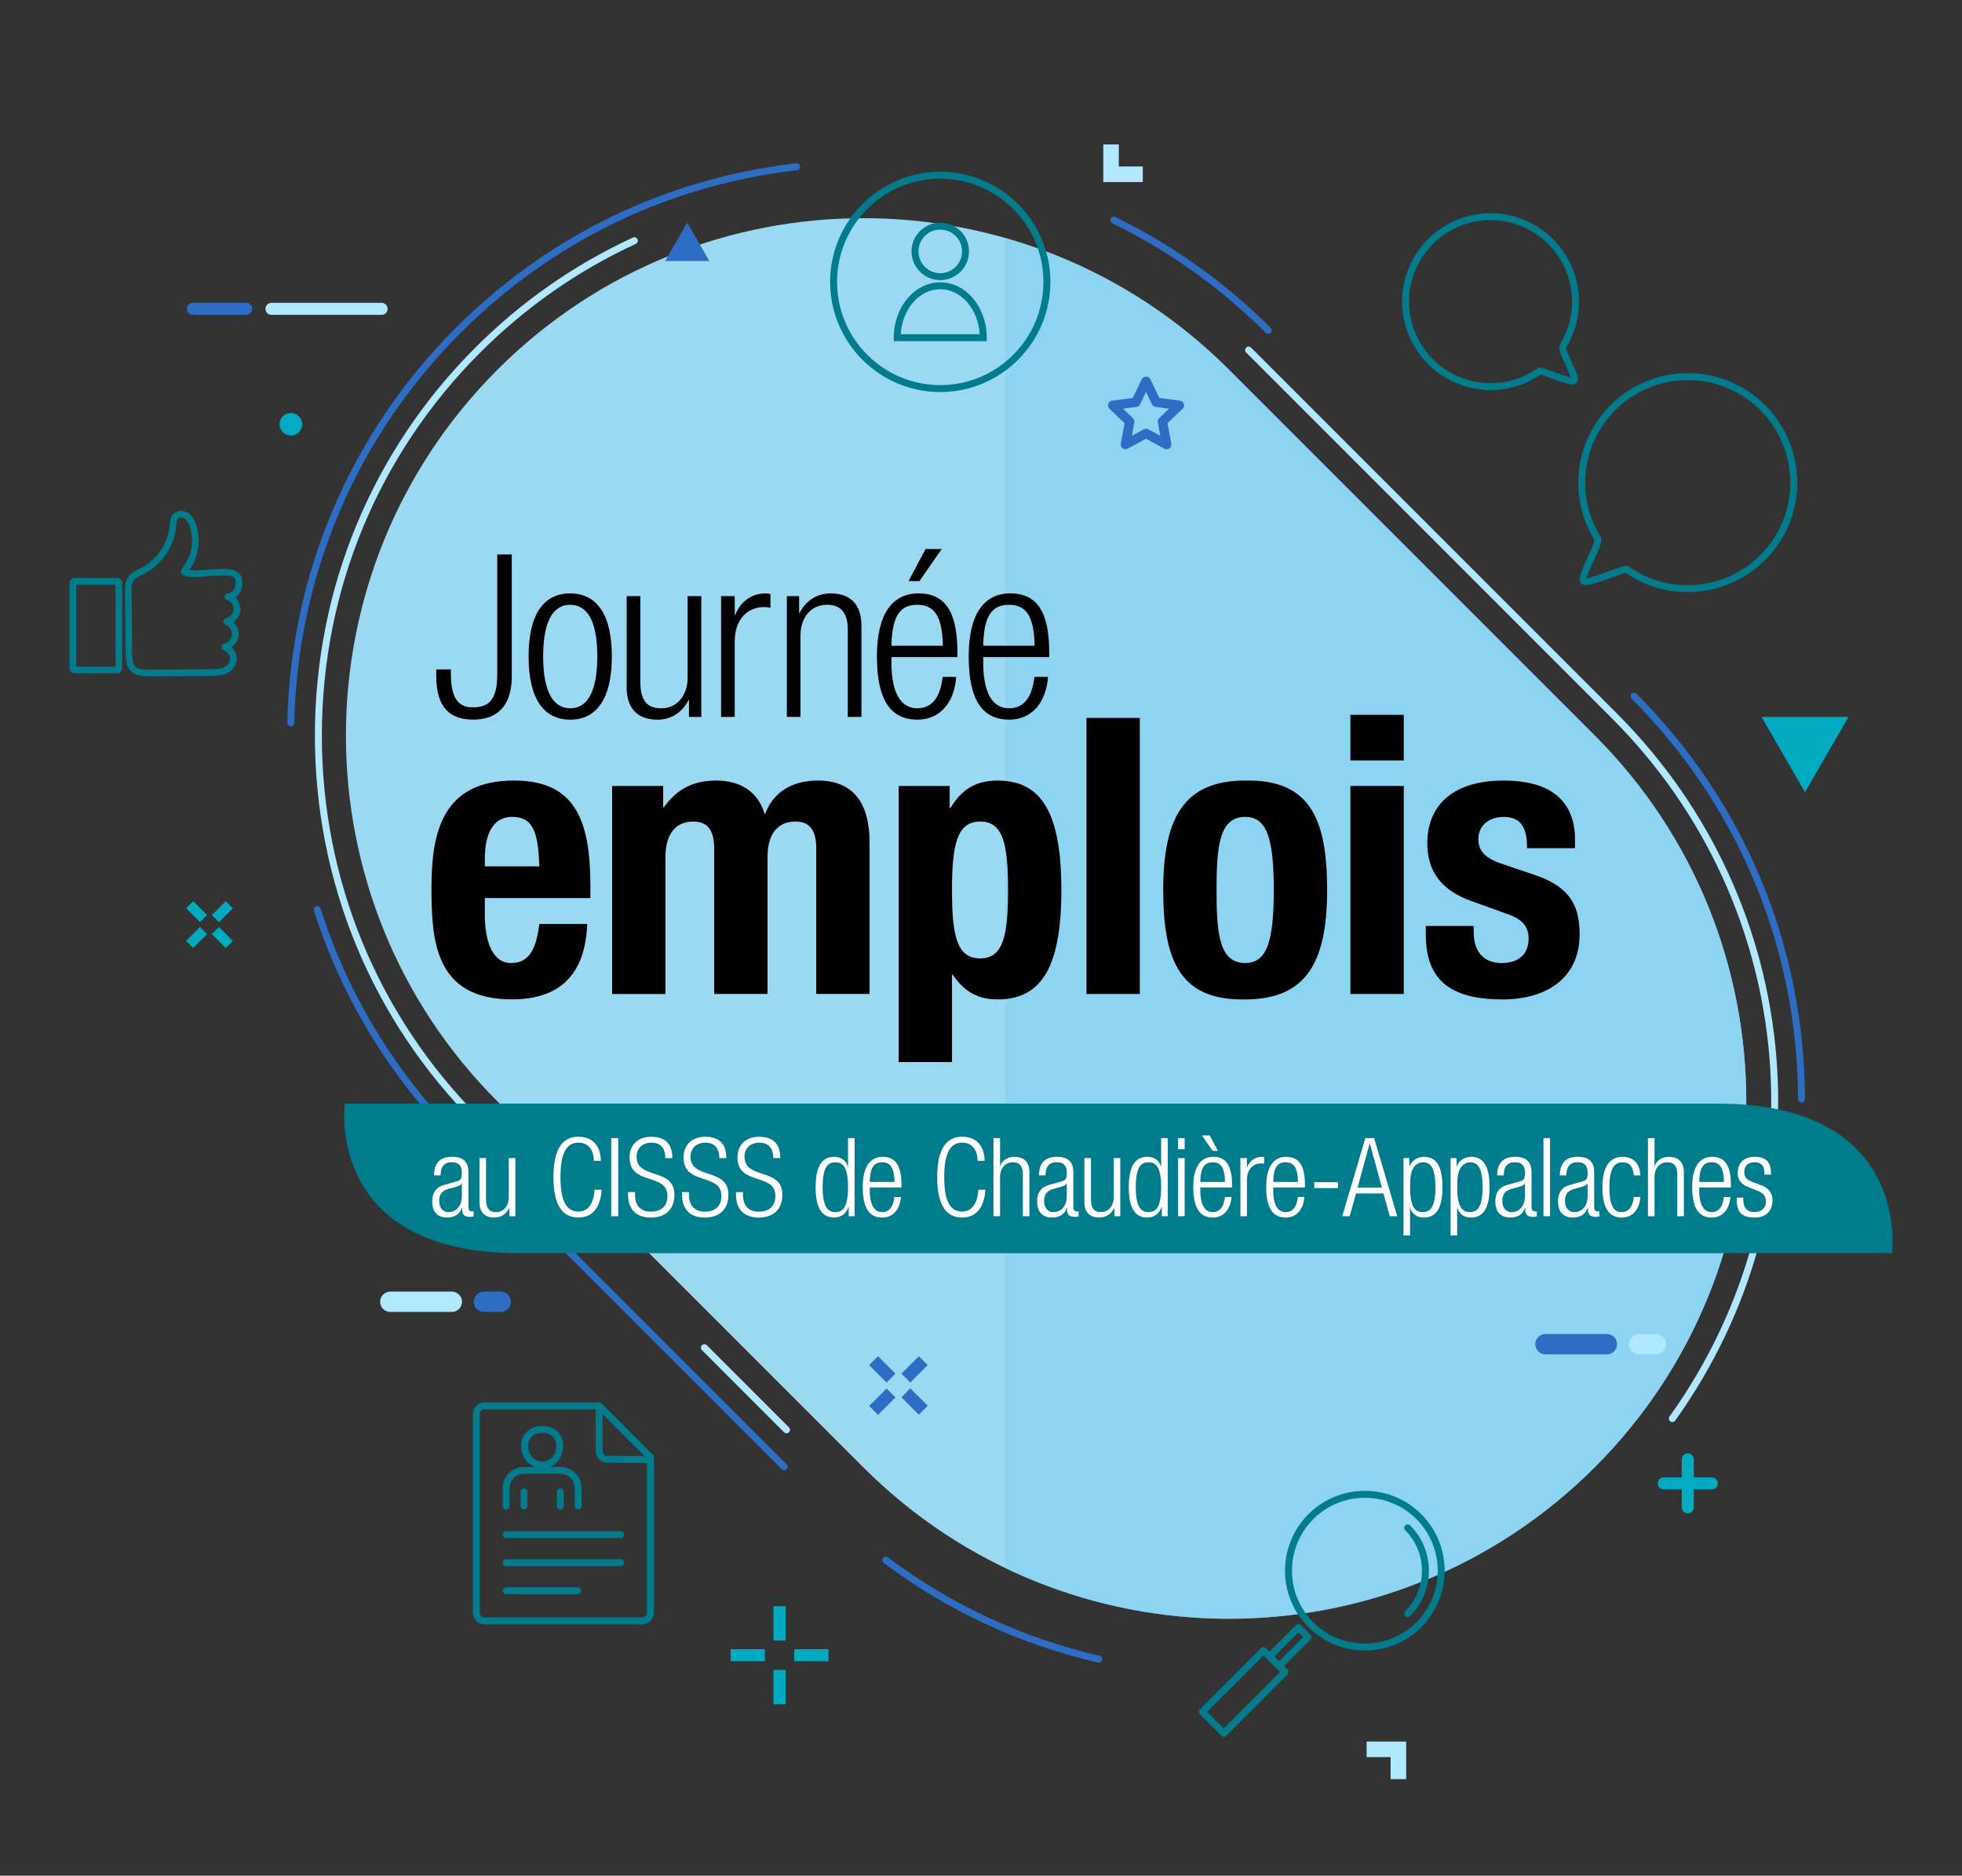 <?xml version="1.0" encoding="UTF-8"?>
<svg xmlns="http://www.w3.org/2000/svg" viewBox="0 0 737.74 705.17">
  <rect x="0" y="0" width="737.74" height="705.17" fill="#333333" stroke="none"/>
  <defs>
    <style>
      .cls-1 {
        fill: #fff;
      }

      .cls-2 {
        fill: none;
      }

      .cls-3 {
        fill: #007c8c;
      }

      .cls-4 {
        isolation: isolate;
      }

      .cls-5 {
        fill: #00abc2;
      }

      .cls-6 {
        fill: #9bd9f2;
      }

      .cls-7, .cls-8 {
        mix-blend-mode: multiply;
      }

      .cls-9 {
        fill: #b0e8ff;
      }

      .cls-8 {
        fill: #85d3f2;
        opacity: .67;
      }

      .cls-10 {
        fill: #2d6ec4;
      }

      .cls-11 {
        fill: #2d6ec4;
      }
    </style>
  </defs>
  <g class="cls-4">
    <g id="Layer_1">
      <g>
        <path class="cls-9" d="M239.72,89.95c.3.65.01,1.43-.64,1.73-21.76,10.04-41.44,23.78-58.51,40.85-38.4,38.4-59.55,89.54-59.55,144,0,54.46,21.15,105.6,59.55,144,.51.51.51,1.34,0,1.85s-1.34.51-1.85,0c-38.89-38.89-60.31-90.69-60.31-145.84s21.42-106.96,60.31-145.85c17.28-17.29,37.22-31.21,59.26-41.38.65-.3,1.43-.01,1.73.64Z"></path>
        <path class="cls-9" d="M265.78,505.73l30.89,30.88c.51.51.51,1.34,0,1.85-.51.51-1.34.51-1.85,0l-30.89-30.88c-.51-.51-.51-1.34,0-1.85.51-.51,1.34-.51,1.85,0Z"></path>
        <path class="cls-9" d="M470.42,130.68l137.54,137.54c71.68,71.68,80.91,183.49,21.93,265.85-.42.58-1.24.72-1.82.3-.58-.42-.72-1.24-.3-1.82,58.23-81.32,49.12-191.7-21.66-262.48l-137.54-137.54c-.51-.51-.51-1.34,0-1.85.51-.51,1.33-.51,1.84,0Z"></path>
      </g>
      <path class="cls-6" d="M187.04,138.99c-75.96,75.95-75.96,199.12,0,275.08l137.54,137.54c75.96,75.96,199.12,75.95,275.08,0h0c75.96-75.96,75.96-199.12,0-275.08l-137.54-137.54c-75.96-75.96-199.12-75.95-275.08,0h0Z"></path>
      <g>
        <g class="cls-7">
          <g>
            <path class="cls-11" d="M293.91,552.32l-122.56-122.56c-24.51-24.5-42.93-54.72-53.27-87.38h0c-.22-.69.16-1.42.85-1.63.69-.22,1.42.16,1.64.85h0c10.21,32.27,28.41,62.11,52.63,86.32l122.56,122.56h0c.51.51.51,1.34,0,1.85-.51.51-1.34.51-1.85,0h0Z"></path>
            <path class="cls-11" d="M412.89,625.04c-29.41-6.81-56.52-19.41-80.6-37.45h0c-.58-.44-.69-1.25-.26-1.83.44-.58,1.25-.69,1.83-.26h0c23.78,17.82,50.56,30.26,79.62,37h0c.7.16,1.14.86.98,1.56-.16.7-.86,1.14-1.57.97h0Z"></path>
            <path class="cls-11" d="M615.34,260.84c40.64,40.63,63.14,94.75,63.37,152.37h0c0,.72-.58,1.31-1.3,1.31-.72,0-1.31-.58-1.31-1.3h0c-.22-56.93-22.46-110.39-62.6-150.54h0c-.51-.51-.51-1.33,0-1.84.51-.51,1.34-.51,1.85,0h0Z"></path>
            <path class="cls-11" d="M419.39,81.59c12.81,6.23,25.07,13.79,36.45,22.48,7.69,5.87,15.08,12.34,21.96,19.23h0c.51.51.51,1.33,0,1.84-.51.51-1.34.51-1.85,0h0c-6.81-6.81-14.11-13.2-21.7-18.99-11.24-8.58-23.35-16.06-36-22.21h0c-.65-.31-.92-1.1-.6-1.74.31-.65,1.09-.92,1.74-.6h0Z"></path>
          </g>
        </g>
        <g class="cls-7">
          <path class="cls-11" d="M300.84,62.53c.09.71-.43,1.36-1.14,1.45-48.36,5.61-92.1,26.76-126.5,61.16-39.13,39.12-61.34,91.2-62.56,146.65-.01.72-.61,1.29-1.34,1.27-.72-.02-1.29-.61-1.27-1.33,1.23-56.12,23.72-108.84,63.32-148.43,34.83-34.83,79.1-56.24,128.05-61.92.71-.08,1.36.43,1.44,1.15Z"></path>
        </g>
      </g>
      <g>
        <path class="cls-9" d="M169.91,493.22h-23.15c-2.11,0-3.81-1.71-3.81-3.82,0-2.1,1.7-3.82,3.81-3.82h23.15c2.1,0,3.81,1.71,3.81,3.82,0,2.11-1.71,3.82-3.81,3.82Z"></path>
        <path class="cls-11" d="M188.29,493.22h-6.3c-2.11,0-3.82-1.71-3.82-3.82s1.7-3.82,3.82-3.82h6.3c2.11,0,3.82,1.71,3.82,3.82s-1.7,3.82-3.82,3.82Z"></path>
      </g>
      <g>
        <path class="cls-9" d="M102.08,118.37h41.42c1.25,0,2.26-1.01,2.26-2.26,0-1.25-1.01-2.27-2.26-2.27h-41.42c-1.25,0-2.27,1.02-2.27,2.27,0,1.26,1.02,2.26,2.27,2.26Z"></path>
        <path class="cls-11" d="M72.54,118.37h20.03c1.25,0,2.27-1.01,2.27-2.26,0-1.25-1.02-2.27-2.27-2.27h-20.03c-1.26,0-2.26,1.02-2.26,2.27,0,1.26,1.01,2.26,2.26,2.26Z"></path>
      </g>
      <path class="cls-5" d="M625.6,555.42h6.77s0-6.77,0-6.77c0-1.24,1.01-2.26,2.26-2.26s2.26,1.02,2.26,2.26v6.77s6.77,0,6.77,0c1.24,0,2.25,1.02,2.25,2.26,0,1.24-1.01,2.26-2.25,2.26h-6.77s0,6.77,0,6.77c0,1.24-1.01,2.25-2.26,2.25s-2.26-1.01-2.26-2.25v-6.77s-6.77,0-6.77,0c-1.24,0-2.25-1.02-2.25-2.26,0-1.24,1.01-2.26,2.25-2.26Z"></path>
      <path class="cls-5" d="M105.11,159.5c0,2.34,1.91,4.24,4.27,4.24s4.24-1.91,4.24-4.24-1.92-4.26-4.24-4.26-4.27,1.91-4.27,4.26Z"></path>
      <g>
        <g>
          <rect class="cls-11" x="329.39" y="510.18" width="4.74" height="9.26" transform="translate(-266.85 385.38) rotate(-45)"></rect>
          <rect class="cls-11" x="341.52" y="522.31" width="4.74" height="9.25" transform="translate(-271.96 397.9) rotate(-45.04)"></rect>
        </g>
        <g>
          <rect class="cls-11" x="327.13" y="524.57" width="9.26" height="4.74" transform="translate(-275.34 388.53) rotate(-44.96)"></rect>
          <rect class="cls-11" x="339.26" y="512.44" width="9.26" height="4.74" transform="translate(-263.3 393.95) rotate(-45)"></rect>
        </g>
      </g>
      <g>
        <g>
          <rect class="cls-5" x="72.03" y="339.05" width="3.79" height="7.4" transform="translate(-220.7 152.65) rotate(-45)"></rect>
          <rect class="cls-5" x="81.72" y="348.74" width="3.8" height="7.4" transform="translate(-224.97 162.75) rotate(-45.07)"></rect>
        </g>
        <g>
          <polygon class="cls-5" points="77.88 351.17 72.65 356.39 69.97 353.72 75.2 348.48 77.88 351.17"></polygon>
          <polygon class="cls-5" points="87.57 341.47 82.34 346.71 79.66 344.02 84.9 338.8 87.57 341.47"></polygon>
        </g>
      </g>
      <g>
        <g>
          <rect class="cls-5" x="290.84" y="603.86" width="4.55" height="12.92"></rect>
          <rect class="cls-5" x="290.84" y="627.79" width="4.55" height="12.91"></rect>
        </g>
        <g>
          <rect class="cls-5" x="274.7" y="620" width="12.9" height="4.55"></rect>
          <rect class="cls-5" x="298.62" y="620" width="12.9" height="4.55"></rect>
        </g>
      </g>
      <polygon class="cls-9" points="525.81 654.73 513.87 654.73 513.87 660.58 522.89 660.58 522.89 668.87 528.74 668.87 528.74 657.66 528.74 654.73 525.81 654.73"></polygon>
      <polygon class="cls-9" points="420.69 62.59 420.69 54.31 414.85 54.31 414.85 65.52 414.85 68.44 417.77 68.44 429.71 68.44 429.71 62.59 420.69 62.59"></polygon>
      <polygon class="cls-5" points="693.66 271.95 680.12 295.41 678.72 297.84 677.31 295.41 663.77 271.95 662.37 269.53 695.06 269.53 693.66 271.95"></polygon>
      <polygon class="cls-11" points="250.81 96.89 257.7 84.96 258.41 83.73 259.12 84.96 266.02 96.89 266.73 98.13 250.1 98.13 250.81 96.89"></polygon>
      <g>
        <path class="cls-3" d="M226.52,527.93c-.06-.06-.13-.09-.19-.12-.01,0-.03-.01-.04-.02-.27-.36-.61-.55-.99-.55h-43.22c-2.35,0-4.26,1.91-4.26,4.26v74.9c0,2.31,1.95,4.26,4.26,4.26h59.52c2.31,0,4.26-1.95,4.26-4.26v-59.15l-19.34-19.34ZM180.43,531.51c0-.91.74-1.65,1.65-1.65h41.91v15.75c0,2.35,1.91,4.26,4.25,4.26l15.01.13v56.41c0,.88-.77,1.65-1.65,1.65h-59.52c-.89,0-1.65-.76-1.65-1.65v-74.9ZM226.6,545.62v-13.91l15.69,15.68-14.04-.12c-.91,0-1.65-.74-1.65-1.65Z"></path>
        <path class="cls-3" d="M190.31,578.26h43.06c.72,0,1.3-.58,1.3-1.3s-.58-1.3-1.3-1.3h-43.06c-.72,0-1.3.58-1.3,1.3s.58,1.3,1.3,1.3Z"></path>
        <path class="cls-3" d="M190.31,588.79h43.06c.72,0,1.3-.58,1.3-1.3s-.58-1.3-1.3-1.3h-43.06c-.72,0-1.3.58-1.3,1.3s.58,1.3,1.3,1.3Z"></path>
        <path class="cls-3" d="M190.31,599.32h26.92c.72,0,1.3-.58,1.3-1.3s-.58-1.3-1.3-1.3h-26.92c-.72,0-1.3.58-1.3,1.3s.58,1.3,1.3,1.3Z"></path>
        <path class="cls-3" d="M190.31,567.5c.72,0,1.3-.58,1.3-1.3v-6.73c0-2.96,2.41-5.37,5.36-5.37h13.78c2.96,0,5.36,2.41,5.36,5.37v6.73c0,.72.58,1.3,1.3,1.3s1.3-.58,1.3-1.3v-6.73c0-4.4-3.57-7.97-7.97-7.97h-3.99c3.03-1.21,5-4.28,5-7.98,0-5.12-4.05-7.46-7.82-7.46-3.96,0-7.97,2.56-7.97,7.46,0,3.7,1.97,6.77,5,7.98h-3.99c-4.4,0-7.97,3.58-7.97,7.97v6.73c0,.72.58,1.3,1.3,1.3ZM203.87,549.44c-3.02,0-5.29-2.55-5.29-5.94s2.78-4.85,5.37-4.85c1.41,0,2.71.44,3.65,1.23,1.04.87,1.57,2.09,1.57,3.63,0,3.39-2.27,5.94-5.29,5.94Z"></path>
        <path class="cls-3" d="M195.73,560.85v5.34c0,.72.58,1.3,1.3,1.3s1.3-.58,1.3-1.3v-5.34c0-.72-.58-1.3-1.3-1.3s-1.3.58-1.3,1.3Z"></path>
        <path class="cls-3" d="M209.39,560.85v5.34c0,.72.58,1.3,1.3,1.3s1.3-.58,1.3-1.3v-5.34c0-.72-.58-1.3-1.3-1.3s-1.3.58-1.3,1.3Z"></path>
      </g>
      <polyline class="cls-2" points="501.5 291.96 501.5 306.5 501.5 311.36 501.5 322.03 501.5 326.35 501.5 335.85 501.5 339.72 501.5 370.33"></polyline>
      <polyline class="cls-2" points="417.5 373.71 397.69 373.71 392.65 373.71 380.9 373.71 375.73 373.71 363.17 373.71 357.58 373.71 338.41 373.71"></polyline>
      <g>
        <path class="cls-3" d="M634.63,140.28c-22.7,0-41.17,18.47-41.17,41.17,0,7.67,2.1,15.1,6.06,21.47.08.86-1.6,4.55-2.63,6.8-2.68,5.87-3.58,8.21-2.44,9.54,1.29,1.48,4.42.52,11.81-2.21,1.75-.65,4.13-1.53,5.01-1.7,6.88,4.75,14.96,7.26,23.36,7.26,22.7,0,41.17-18.47,41.17-41.17s-18.47-41.17-41.17-41.17ZM634.63,220.01c-8,0-15.66-2.42-22.17-7.01-.28-.2-.57-.29-.95-.29-.92,0-2.5.55-6.14,1.9l-.13.05c-2.45.9-6.91,2.54-8.62,2.7.28-1.37,1.69-4.47,2.64-6.55,2.52-5.52,3.39-7.73,2.56-9.08-3.76-6.08-5.75-13.09-5.75-20.27,0-21.26,17.3-38.56,38.56-38.56s38.56,17.3,38.56,38.56-17.3,38.56-38.56,38.56Z"></path>
        <path class="cls-3" d="M588.8,130.83c3.22-5.23,4.93-11.26,4.93-17.43,0-18.33-14.92-33.25-33.25-33.25s-33.25,14.91-33.25,33.25,14.91,33.25,33.25,33.25c6.74,0,13.23-2.01,18.77-5.8.71.17,2.38.78,3.73,1.28l.14.05c6.03,2.22,8.6,3,9.74,1.69,1.07-1.23.13-3.44-1.91-7.93-.73-1.59-2.06-4.51-2.15-5.11ZM586.55,129.51c-.74,1.19-.03,3.01,2.03,7.52l.02.05c.7,1.54,1.65,3.62,1.99,4.79-1.53-.28-4.62-1.42-6.52-2.11l-.05-.02c-4.1-1.51-5.08-1.87-5.93-1.26-5.17,3.64-11.26,5.56-17.62,5.56-16.89,0-30.64-13.74-30.64-30.64s13.74-30.64,30.64-30.64,30.64,13.74,30.64,30.64c0,5.71-1.58,11.28-4.57,16.11Z"></path>
      </g>
      <path class="cls-8" d="M656.62,414.06c0,49.79-19,99.58-56.95,137.52-59.96,59.96-149.36,72.61-221.7,37.9V89.5c30.84,8.73,59.92,25.25,84.13,49.47l137.57,137.57c37.95,37.95,56.95,87.74,56.95,137.52Z"></path>
      <path class="cls-3" d="M711.38,471.13H195.14c-73.25,0-65.48-56.22-65.48-56.22h516.24c73.25,0,65.48,56.22,65.48,56.22Z"></path>
      <g>
        <g>
          <path d="M164.06,251.65h5.47v1.45c0,8.3,2.14,12.83,8.12,12.83s9.32-2.57,9.32-12.32v-45.16h5.47v45.76c0,10.52-4.88,16.33-14.54,16.33-8.72,0-13.86-4.53-13.86-16.42v-2.48Z"></path>
          <path d="M214.41,223.09c10.01,0,15.65,7.95,15.65,23.69s-5.64,23.78-15.65,23.78-15.65-7.95-15.65-23.78,5.65-23.69,15.65-23.69ZM214.41,266.28c5.73,0,10.18-4.96,10.18-19.5s-4.45-19.41-10.18-19.41-10.18,4.96-10.18,19.41,4.45,19.5,10.18,19.5Z"></path>
          <path d="M235.64,224.11h5.13v31.99c0,7.36,2.48,10.18,7.87,10.18,5.82,0,9.92-4.62,9.92-11.63v-30.53h5.13v45.41h-4.62v-6.33h-.17c-2.57,5.05-7.01,7.36-11.63,7.36-6.93,0-11.63-3.59-11.63-12.14v-34.3Z"></path>
          <path d="M271.14,224.11h5.13v7.1h.17c1.97-5.05,6.16-8.12,11.46-8.12.6,0,1.2.09,1.8.26v5.13c-.86-.17-1.71-.26-2.48-.26-5.64,0-10.95,4.11-10.95,12.91v28.39h-5.13v-45.41Z"></path>
          <path d="M295.86,224.11h4.62v6.33h.17c2.57-5.05,7.01-7.36,11.63-7.36,6.93,0,11.63,3.59,11.63,12.14v34.3h-5.13v-32.84c0-6.24-2.57-9.32-7.78-9.32-5.99,0-10.01,4.62-10.01,11.63v30.53h-5.13v-45.41Z"></path>
          <path d="M359.57,254.47c-.77,9.67-6.07,16.08-14.62,16.08-9.58,0-15.22-6.67-15.22-23.78,0-15.74,5.64-23.69,15.65-23.69s14.62,6.93,14.62,22.07v1.88h-24.8v2.14c0,13.09,4.62,17.11,9.66,17.11,5.39,0,8.72-3.85,9.58-11.8h5.13ZM354.52,242.76c-.17-11.29-3.33-15.39-9.66-15.39s-9.49,4.11-9.66,15.39h19.33ZM354.1,206.41l-8.38,12.06h-4.11l6.42-12.06h6.07Z"></path>
          <path d="M394.08,254.47c-.77,9.67-6.07,16.08-14.62,16.08-9.58,0-15.22-6.67-15.22-23.78,0-15.74,5.64-23.69,15.65-23.69s14.62,6.93,14.62,22.07v1.88h-24.8v2.14c0,13.09,4.62,17.11,9.66,17.11,5.39,0,8.72-3.85,9.58-11.8h5.13ZM389.03,242.76c-.17-11.29-3.33-15.39-9.66-15.39s-9.49,4.11-9.66,15.39h19.33Z"></path>
        </g>
        <g>
          <path d="M182.3,337.63v6.25c0,9.16,2.47,18.17,9.88,18.17,6.69,0,9.45-5.09,10.61-14.68h18.02c-.73,18.17-9.45,28.34-28.34,28.34-29.07,0-30.23-22.38-30.23-41.86,0-20.93,4.07-40.41,31.11-40.41,23.4,0,28.64,15.7,28.64,39.68v4.51h-39.68ZM202.8,325.71c-.44-11.92-1.89-18.61-10.17-18.61s-10.32,8.29-10.32,15.55v3.05h20.5Z"></path>
          <path d="M230.17,295.48h19.19v7.99h.29c5.09-7.12,11.34-10.03,19.77-10.03,9.16,0,15.84,4.51,18.02,12.5h.29c3.05-8.29,10.32-12.5,19.77-12.5,13.23,0,19.48,8.29,19.48,23.4v56.83h-20.06v-54.65c0-6.54-2.18-10.17-7.85-10.17-6.4,0-10.47,4.36-10.47,13.37v51.46h-20.06v-54.65c0-6.54-2.18-10.17-7.85-10.17-6.4,0-10.47,4.36-10.47,13.37v51.46h-20.06v-78.2Z"></path>
          <path d="M337.9,295.48h19.19v8.29h.29c4.36-7.27,9.88-10.32,17.73-10.32,16.42,0,23.98,12.06,23.98,41.14s-7.56,41.14-23.98,41.14c-7.56,0-12.65-3.05-16.86-9.3h-.29v32.85h-20.06v-103.78ZM368.57,360.31c8.72,0,10.47-8.72,10.47-25.73s-1.75-25.73-10.47-25.73-10.61,8.72-10.61,25.73,1.74,25.73,10.61,25.73Z"></path>
          <path d="M408.53,269.9h20.06v103.78h-20.06v-103.78Z"></path>
          <path d="M468.2,293.44c24.13-.44,30.82,13.95,30.82,41.14s-7.85,41.14-30.82,41.14c-24.13.44-30.81-13.95-30.81-41.14s7.85-41.14,30.81-41.14ZM468.2,362.05c8.14,0,10.76-8,10.76-27.47s-2.62-27.47-10.76-27.47c-9.88,0-10.76,11.48-10.76,27.47s.87,27.47,10.76,27.47Z"></path>
          <path d="M507.77,268.73h20.06v17.15h-20.06v-17.15ZM507.77,295.48h20.06v78.2h-20.06v-78.2Z"></path>
          <path d="M554.14,348.1v2.62c0,6.83,3.63,11.34,10.47,11.34,6.1,0,10.17-3.05,10.17-9.3,0-5.09-3.34-7.41-7.27-8.87l-14.1-5.09c-11.05-3.92-16.72-10.76-16.72-21.8,0-12.94,8.14-23.55,28.78-23.55,18.17,0,26.75,8.14,26.75,22.24v3.2h-18.02c0-7.85-2.33-11.77-8.87-11.77-5.09,0-9.45,2.91-9.45,8.43,0,3.78,2.04,6.98,8.72,9.16l12.06,4.07c12.65,4.22,17.3,10.61,17.3,22.38,0,16.43-12.21,24.57-29.07,24.57-22.53,0-28.78-9.88-28.78-24.86v-2.76h18.02Z"></path>
        </g>
      </g>
      <g>
        <path class="cls-1" d="M163.21,441.89c0-4.49,2.14-7,6.75-7s6.17,2.35,6.17,5.8v12.92c0,1.23.41,1.81,1.28,1.81h.7v1.81c-.45.17-.82.25-1.15.25-1.93,0-3.17-.45-3.17-2.72v-.74h-.08c-.99,2.88-3.21,3.7-5.64,3.7-3.83,0-5.56-2.39-5.56-6.17,0-2.88,1.32-5.19,4.4-6.05l4.65-1.32c1.73-.49,2.1-.91,2.1-3.46,0-2.8-1.56-3.79-3.79-3.79-2.92,0-4.2,1.77-4.2,4.94h-2.47ZM173.66,444.9h-.08c-.25.74-1.65,1.19-2.63,1.44l-2.06.54c-2.47.66-3.75,1.93-3.75,4.53s1.32,4.28,3.46,4.28c3,0,5.06-2.26,5.06-6.17v-4.61Z"></path>
        <path class="cls-1" d="M180.28,435.39h2.47v15.39c0,3.54,1.19,4.9,3.79,4.9,2.8,0,4.77-2.22,4.77-5.6v-14.69h2.47v21.85h-2.22v-3.04h-.08c-1.23,2.43-3.37,3.54-5.6,3.54-3.33,0-5.6-1.73-5.6-5.84v-16.5Z"></path>
        <path class="cls-1" d="M226.2,447.28c-.37,6.71-3.46,10.45-8.72,10.45-6.01,0-9.38-4.65-9.38-15.19s3.38-15.19,9.38-15.19,8.44,4.24,8.44,9.05h-2.63c0-3.99-2.02-6.83-5.8-6.83-4.2,0-6.75,3.46-6.75,12.96s2.55,12.96,6.75,12.96c3.7,0,5.8-3.17,6.09-8.23h2.63Z"></path>
        <path class="cls-1" d="M229.83,427.86h2.63v29.38h-2.63v-29.38Z"></path>
        <path class="cls-1" d="M250.19,435.39c0-3.62-1.69-5.8-5.27-5.8s-5.56,2.35-5.56,5.27c0,8.76,14.24,3.95,14.24,14.28,0,5.68-3.54,8.6-8.89,8.6s-8.56-2.96-8.56-8.72v-.86h2.63v1.11c0,3.75,1.98,6.25,5.84,6.25s6.34-1.85,6.34-5.97c0-8.72-14.24-3.75-14.24-14.4,0-4.61,3-7.78,8.11-7.78,5.47,0,7.98,2.8,7.98,8.02h-2.63Z"></path>
        <path class="cls-1" d="M270.48,435.39c0-3.62-1.69-5.8-5.27-5.8s-5.56,2.35-5.56,5.27c0,8.76,14.24,3.95,14.24,14.28,0,5.68-3.54,8.6-8.89,8.6s-8.56-2.96-8.56-8.72v-.86h2.63v1.11c0,3.75,1.98,6.25,5.84,6.25s6.34-1.85,6.34-5.97c0-8.72-14.24-3.75-14.24-14.4,0-4.61,3-7.78,8.11-7.78,5.47,0,7.98,2.8,7.98,8.02h-2.63Z"></path>
        <path class="cls-1" d="M290.77,435.39c0-3.62-1.69-5.8-5.27-5.8s-5.56,2.35-5.56,5.27c0,8.76,14.24,3.95,14.24,14.28,0,5.68-3.54,8.6-8.89,8.6s-8.56-2.96-8.56-8.72v-.86h2.63v1.11c0,3.75,1.98,6.25,5.84,6.25s6.34-1.85,6.34-5.97c0-8.72-14.24-3.75-14.24-14.4,0-4.61,3-7.78,8.11-7.78,5.47,0,7.98,2.8,7.98,8.02h-2.63Z"></path>
        <path class="cls-1" d="M319.12,453.62h-.08c-.66,2.51-2.76,4.12-5.35,4.12-4.81,0-7-3.87-7-11.44s2.18-11.4,7-11.4c2.72,0,4.57,1.48,5.1,3.79h.08v-10.82h2.47v29.38h-2.22v-3.62ZM314.1,455.68c2.51,0,4.77-1.28,4.77-9.38s-2.26-9.34-4.77-9.34-4.77,1.28-4.77,9.34,2.3,9.38,4.77,9.38Z"></path>
        <path class="cls-1" d="M338.77,450c-.37,4.65-2.92,7.74-7.04,7.74-4.61,0-7.33-3.21-7.33-11.44,0-7.57,2.72-11.4,7.53-11.4s7.04,3.33,7.04,10.62v.91h-11.93v1.03c0,6.3,2.22,8.23,4.65,8.23,2.59,0,4.2-1.85,4.61-5.68h2.47ZM336.35,444.36c-.08-5.43-1.61-7.41-4.65-7.41s-4.57,1.97-4.65,7.41h9.3Z"></path>
        <path class="cls-1" d="M370.5,447.28c-.37,6.71-3.46,10.45-8.72,10.45-6.01,0-9.38-4.65-9.38-15.19s3.38-15.19,9.38-15.19,8.44,4.24,8.44,9.05h-2.63c0-3.99-2.02-6.83-5.8-6.83-4.2,0-6.75,3.46-6.75,12.96s2.55,12.96,6.75,12.96c3.7,0,5.8-3.17,6.09-8.23h2.63Z"></path>
        <path class="cls-1" d="M373.57,427.86h2.47v10.58h.08c.62-2.22,2.76-3.54,5.35-3.54,3.33,0,5.6,1.73,5.6,5.84v16.5h-2.47v-15.8c0-3-1.23-4.49-3.75-4.49-2.88,0-4.81,2.22-4.81,5.6v14.69h-2.47v-29.38Z"></path>
        <path class="cls-1" d="M390.67,441.89c0-4.49,2.14-7,6.75-7s6.17,2.35,6.17,5.8v12.92c0,1.23.41,1.81,1.28,1.81h.7v1.81c-.45.17-.82.25-1.15.25-1.93,0-3.17-.45-3.17-2.72v-.74h-.08c-.99,2.88-3.21,3.7-5.64,3.7-3.83,0-5.56-2.39-5.56-6.17,0-2.88,1.32-5.19,4.4-6.05l4.65-1.32c1.73-.49,2.1-.91,2.1-3.46,0-2.8-1.56-3.79-3.79-3.79-2.92,0-4.2,1.77-4.2,4.94h-2.47ZM401.12,444.9h-.08c-.25.74-1.65,1.19-2.63,1.44l-2.06.54c-2.47.66-3.75,1.93-3.75,4.53s1.32,4.28,3.46,4.28c3,0,5.06-2.26,5.06-6.17v-4.61Z"></path>
        <path class="cls-1" d="M407.74,435.39h2.47v15.39c0,3.54,1.19,4.9,3.79,4.9,2.8,0,4.77-2.22,4.77-5.6v-14.69h2.47v21.85h-2.22v-3.04h-.08c-1.23,2.43-3.37,3.54-5.6,3.54-3.33,0-5.6-1.73-5.6-5.84v-16.5Z"></path>
        <path class="cls-1" d="M436.86,453.62h-.08c-.66,2.51-2.76,4.12-5.35,4.12-4.81,0-7-3.87-7-11.44s2.18-11.4,7-11.4c2.72,0,4.57,1.48,5.1,3.79h.08v-10.82h2.47v29.38h-2.22v-3.62ZM431.84,455.68c2.51,0,4.77-1.28,4.77-9.38s-2.26-9.34-4.77-9.34-4.77,1.28-4.77,9.34,2.3,9.38,4.77,9.38Z"></path>
        <path class="cls-1" d="M442.97,427.86h2.47v4.2h-2.47v-4.2ZM442.97,435.39h2.47v21.85h-2.47v-21.85Z"></path>
        <path class="cls-1" d="M463.06,450c-.37,4.65-2.92,7.74-7.04,7.74-4.61,0-7.33-3.21-7.33-11.44,0-7.57,2.72-11.4,7.53-11.4s7.04,3.33,7.04,10.62v.91h-11.93v1.03c0,6.3,2.22,8.23,4.65,8.23,2.59,0,4.2-1.85,4.61-5.68h2.47ZM460.63,444.36c-.08-5.43-1.61-7.41-4.65-7.41s-4.57,1.97-4.65,7.41h9.3ZM454.87,426.87l3.09,5.8h-1.98l-4.03-5.8h2.92Z"></path>
        <path class="cls-1" d="M466.41,435.39h2.47v3.42h.08c.95-2.43,2.96-3.91,5.51-3.91.29,0,.58.04.86.12v2.47c-.41-.08-.82-.12-1.19-.12-2.72,0-5.27,1.98-5.27,6.21v13.66h-2.47v-21.85Z"></path>
        <path class="cls-1" d="M490.48,450c-.37,4.65-2.92,7.74-7.04,7.74-4.61,0-7.33-3.21-7.33-11.44,0-7.57,2.72-11.4,7.53-11.4s7.04,3.33,7.04,10.62v.91h-11.93v1.03c0,6.3,2.22,8.23,4.65,8.23,2.59,0,4.2-1.85,4.61-5.68h2.47ZM488.06,444.36c-.08-5.43-1.61-7.41-4.65-7.41s-4.57,1.97-4.65,7.41h9.3Z"></path>
        <path class="cls-1" d="M503.11,444.44v2.22h-8.93v-2.22h8.93Z"></path>
        <path class="cls-1" d="M513.4,427.86h3.29l8.68,29.38h-2.8l-2.39-8.56h-10.29l-2.39,8.56h-2.8l8.68-29.38ZM519.61,446.46l-4.53-16.54h-.08l-4.53,16.54h9.14Z"></path>
        <path class="cls-1" d="M527.74,435.39h2.22v3.13h.08c.78-2.02,2.59-3.62,5.39-3.62,4.86,0,6.95,3.87,6.95,11.44s-2.18,11.4-7,11.4c-2.72,0-4.57-1.48-5.1-3.79h-.08v10.54h-2.47v-29.1ZM535.06,436.95c-1.4,0-2.63.74-3.46,1.93-1.07,1.52-1.4,3.66-1.4,7.45,0,8.07,2.26,9.34,4.77,9.34s4.77-1.28,4.77-9.34-2.3-9.38-4.69-9.38Z"></path>
        <path class="cls-1" d="M545.46,435.39h2.22v3.13h.08c.78-2.02,2.59-3.62,5.39-3.62,4.86,0,6.95,3.87,6.95,11.44s-2.18,11.4-7,11.4c-2.72,0-4.57-1.48-5.1-3.79h-.08v10.54h-2.47v-29.1ZM552.79,436.95c-1.4,0-2.63.74-3.46,1.93-1.07,1.52-1.4,3.66-1.4,7.45,0,8.07,2.26,9.34,4.77,9.34s4.77-1.28,4.77-9.34-2.3-9.38-4.69-9.38Z"></path>
        <path class="cls-1" d="M562.96,441.89c0-4.49,2.14-7,6.75-7s6.17,2.35,6.17,5.8v12.92c0,1.23.41,1.81,1.28,1.81h.7v1.81c-.45.17-.82.25-1.15.25-1.93,0-3.17-.45-3.17-2.72v-.74h-.08c-.99,2.88-3.21,3.7-5.64,3.7-3.83,0-5.56-2.39-5.56-6.17,0-2.88,1.32-5.19,4.4-6.05l4.65-1.32c1.73-.49,2.1-.91,2.1-3.46,0-2.8-1.56-3.79-3.79-3.79-2.92,0-4.2,1.77-4.2,4.94h-2.47ZM573.41,444.9h-.08c-.25.74-1.65,1.19-2.63,1.44l-2.06.54c-2.47.66-3.75,1.93-3.75,4.53s1.32,4.28,3.46,4.28c3,0,5.06-2.26,5.06-6.17v-4.61Z"></path>
        <path class="cls-1" d="M580.37,427.86h2.47v29.38h-2.47v-29.38Z"></path>
        <path class="cls-1" d="M586.52,441.89c0-4.49,2.14-7,6.75-7s6.17,2.35,6.17,5.8v12.92c0,1.23.41,1.81,1.28,1.81h.7v1.81c-.45.17-.82.25-1.15.25-1.93,0-3.17-.45-3.17-2.72v-.74h-.08c-.99,2.88-3.21,3.7-5.64,3.7-3.83,0-5.56-2.39-5.56-6.17,0-2.88,1.32-5.19,4.4-6.05l4.65-1.32c1.73-.49,2.1-.91,2.1-3.46,0-2.8-1.56-3.79-3.79-3.79-2.92,0-4.2,1.77-4.2,4.94h-2.47ZM596.97,444.9h-.08c-.25.74-1.65,1.19-2.63,1.44l-2.06.54c-2.47.66-3.75,1.93-3.75,4.53s1.32,4.28,3.46,4.28c3,0,5.06-2.26,5.06-6.17v-4.61Z"></path>
        <path class="cls-1" d="M616.82,450c-.37,4.65-2.92,7.74-6.96,7.74-4.61,0-7.33-3.21-7.33-11.44,0-7.57,2.72-11.4,7.53-11.4,4.12,0,6.5,2.51,6.75,7h-2.47c-.29-3.42-1.65-4.94-4.28-4.94s-4.9,1.65-4.9,9.38c0,8.23,2.35,9.34,4.65,9.34,2.51,0,4.12-1.85,4.53-5.68h2.47Z"></path>
        <path class="cls-1" d="M619.65,427.86h2.47v10.58h.08c.62-2.22,2.76-3.54,5.35-3.54,3.33,0,5.6,1.73,5.6,5.84v16.5h-2.47v-15.8c0-3-1.23-4.49-3.75-4.49-2.88,0-4.81,2.22-4.81,5.6v14.69h-2.47v-29.38Z"></path>
        <path class="cls-1" d="M650.66,450c-.37,4.65-2.92,7.74-7.04,7.74-4.61,0-7.33-3.21-7.33-11.44,0-7.57,2.72-11.4,7.53-11.4s7.04,3.33,7.04,10.62v.91h-11.93v1.03c0,6.3,2.22,8.23,4.65,8.23,2.59,0,4.2-1.85,4.61-5.68h2.47ZM648.23,444.36c-.08-5.43-1.61-7.41-4.65-7.41s-4.57,1.97-4.65,7.41h9.3Z"></path>
        <path class="cls-1" d="M657.6,446.38c-3.09-1.19-4.2-3-4.2-5.19,0-4.49,2.8-6.3,6.5-6.3,4.12,0,6.01,2.1,6.01,6.09v.62h-2.47v-.62c0-2.84-1.32-4.03-3.58-4.03-2.88,0-3.99,1.52-3.99,3.7,0,1.52.49,2.72,2.96,3.66l3.58,1.36c2.96,1.11,4.07,3.17,4.07,5.56,0,3.75-2.14,6.5-6.75,6.5s-6.71-1.85-6.71-6.79v-.7h2.47v.58c0,3.21,1.4,4.86,4.2,4.86,2.63,0,4.32-1.48,4.32-3.91,0-1.93-.78-3.17-2.96-4.03l-3.46-1.36Z"></path>
      </g>
      <g>
        <path class="cls-11" d="M604.24,509.16h-23.15c-2.11,0-3.81-1.71-3.81-3.82s1.7-3.81,3.81-3.81h23.15c2.1,0,3.81,1.71,3.81,3.81,0,2.11-1.71,3.82-3.81,3.82Z"></path>
        <path class="cls-9" d="M622.63,509.16h-6.3c-2.11,0-3.81-1.71-3.81-3.82,0-2.1,1.7-3.81,3.81-3.81h6.3c2.11,0,3.82,1.71,3.82,3.81,0,2.11-1.7,3.82-3.82,3.82Z"></path>
      </g>
      <g>
        <path class="cls-3" d="M534.43,569.27c-11.7-11.71-30.76-11.71-42.46,0-11.71,11.71-11.71,30.76,0,42.46,11.71,11.71,30.76,11.71,42.46,0,11.71-11.7,11.71-30.75,0-42.46ZM532.59,609.88c-10.69,10.69-28.08,10.69-38.77,0-10.69-10.69-10.69-28.08,0-38.77,10.69-10.69,28.08-10.69,38.77,0,10.69,10.69,10.69,28.08,0,38.77Z"></path>
        <path class="cls-3" d="M530.24,573.46c-.51-.51-1.34-.51-1.85,0-.51.51-.51,1.34,0,1.85,8.38,8.37,8.38,22.01,0,30.39-.51.51-.51,1.34,0,1.85.51.51,1.34.51,1.85,0,9.39-9.4,9.39-24.69,0-34.08Z"></path>
        <path class="cls-3" d="M489.12,610.98c-.51-.51-1.34-.51-1.84,0l-9.94,9.94-1.31-1.31c-.51-.51-1.34-.51-1.84,0l-23.02,23.02c-.51.51-.51,1.34,0,1.85l8.08,8.08c.51.51,1.34.51,1.85,0l23.02-23.03c.51-.51.51-1.33,0-1.84l-1.31-1.31,9.94-9.94c.51-.51.51-1.34,0-1.85l-3.61-3.6ZM460.16,649.78c-1.26-1.27-4.97-4.97-6.23-6.23,1.63-1.63,19.55-19.55,21.18-21.18.23.23.61.61.98.98.06.16,4.11,4.2,4.27,4.27.37.37.75.75.98.98-1.63,1.63-19.55,19.55-21.18,21.18ZM480.94,624.52l-1.76-1.76c1.59-1.6,7.64-7.64,9.02-9.02.67.67,1.09,1.09,1.76,1.76-1.37,1.37-7.43,7.43-9.02,9.02Z"></path>
      </g>
      <g>
        <path class="cls-3" d="M90.37,229.21c.05-1.73-.65-3.44-1.87-4.63.27-.19.53-.4.76-.63,1.2-1.17,1.86-2.75,1.86-4.45,0-1.33-.07-2.7-.89-3.61-.47-.52-1.18-1.17-2.43-1.6-2.05-.72-7.83-.33-12,.03h-.08c-1.49.14-3.07.23-4.58-.03.29-.38.64-.85.95-1.37,1.75-3.01,2.66-6.45,2.62-9.96-.02-2.05-.36-4.02-1-5.87-.67-1.94-1.54-3.25-2.74-4.11-1.48-1.05-3.92-1.41-5.54,0-1.38,1.19-1.52,2.92-1.64,4.45l-.02.28c-.55,6.57-4.79,12.79-10.78,15.84l-.05.03c-.23.11-.46.23-.72.35-1.45.71-2.96,1.45-3.97,2.89-1.27,1.8-1.25,4.07-1.23,5.72l.23,23.15c.03,2.47.21,5.02,2.1,6.78,1.77,1.63,4.21,1.77,6.37,1.77h.32l23.12-.15c2.93-.02,6.23-.24,8.31-2.51,1.34-1.47,1.85-3.57,1.32-5.47-.28-1.02-.88-1.98-1.69-2.73,1.5-1.1,2.49-2.84,2.62-4.59.13-1.79-.6-3.61-1.95-4.91,1.58-1.1,2.59-2.86,2.64-4.64ZM85.01,232.38h-.04c-.54.14-.93.6-.98,1.16-.05.55.26,1.07.74,1.27l.06.03c1.48.6,2.51,2.21,2.4,3.74-.11,1.56-1.33,2.99-2.91,3.4-.56.14-.97.64-.98,1.22-.01.56.33,1.06.86,1.25,1.05.38,1.89,1.26,2.18,2.31.3,1.07,0,2.3-.76,3.13-1.4,1.53-3.97,1.68-6.49,1.7l-6.11.04c-2.26.02-4.53.03-6.79.05h-1.7c-2.27.03-4.54.04-6.8.06h-1.72c-.1.02-.21.02-.31.02h0c-1.67,0-3.55-.09-4.65-1.11-1.17-1.08-1.28-3.05-1.3-4.97l-.23-23.15c-.02-1.7.03-3.2.78-4.26.66-.93,1.82-1.5,3.05-2.1l.26-.13c.17-.09.35-.17.52-.26,6.75-3.44,11.51-10.45,12.13-17.85l.03-.3c.09-1.1.18-2.23.79-2.77.25-.21.59-.33,1-.33.51,0,1.05.18,1.46.47.77.55,1.35,1.47,1.84,2.9.56,1.61.85,3.32.87,5.08.03,3.06-.76,6.06-2.28,8.68-.24.41-.52.78-.84,1.19l-.09.12c-.15.19-.29.39-.44.6-.2.27-.71.99-.4,1.83.31.83,1.17,1.04,1.8,1.19,2.07.49,4.15.36,5.94.21h.08c7.6-.66,10.16-.45,10.98-.16.74.26,1.12.61,1.41.93.17.18.25.84.25,1.94,0,1.31-.6,2.17-1.11,2.66-.61.59-1.3.86-1.71.86h-.06c-.62,0-1.14.44-1.25,1.04-.12.65.26,1.28.86,1.46l.04.02c1.53.49,2.52,1.93,2.47,3.58-.05,1.48-1.31,2.9-2.88,3.25Z"></path>
        <path class="cls-3" d="M44.08,217.3h-16.09c-1.03,0-1.87.84-1.87,1.87v32.08c0,1.03.84,1.87,1.87,1.87h16.09c1.03,0,1.87-.84,1.87-1.87v-32.08c0-1.03-.84-1.87-1.87-1.87ZM43.43,219.82v30.78h-14.79v-30.78h14.79Z"></path>
      </g>
      <g>
        <path class="cls-3" d="M353.55,64.57c-22.84,0-41.41,18.58-41.41,41.41s18.58,41.41,41.41,41.41,41.41-18.58,41.41-41.41-18.58-41.41-41.41-41.41ZM392.35,105.98c0,21.4-17.41,38.8-38.8,38.8s-38.8-17.41-38.8-38.8,17.41-38.8,38.8-38.8,38.8,17.41,38.8,38.8Z"></path>
        <path class="cls-3" d="M353.55,106.13c-9.64,0-17.49,9.34-17.49,20.83v1.3h34.98v-1.3c0-11.48-7.84-20.83-17.49-20.83ZM338.7,125.65c.55-9.5,7.04-16.92,14.84-16.92s14.29,7.41,14.84,16.92h-29.68Z"></path>
        <path class="cls-3" d="M353.55,105.31c5.96,0,10.81-4.85,10.81-10.81s-4.85-10.8-10.81-10.8-10.81,4.85-10.81,10.8,4.85,10.81,10.81,10.81ZM345.35,94.51c0-4.52,3.68-8.19,8.2-8.19s8.2,3.68,8.2,8.19-3.68,8.2-8.2,8.2-8.2-3.68-8.2-8.2Z"></path>
      </g>
      <path class="cls-10" d="M437.83,168.68l-6.91-3.73-6.91,3.73c-.6.32-1.33.27-1.87-.12-.55-.4-.83-1.08-.71-1.75l1.42-7.73-5.68-5.42c-.49-.46-.67-1.18-.46-1.82.2-.64.76-1.11,1.44-1.2l7.79-1.04,3.4-7.09c.59-1.22,2.6-1.22,3.18,0l3.4,7.09,7.79,1.04c.67.09,1.23.56,1.45,1.2.2.64.03,1.36-.46,1.82l-5.69,5.42,1.42,7.73c.12.67-.15,1.36-.7,1.75-.31.22-.67.34-1.04.34-.29,0-.58-.07-.85-.21ZM431.77,161.38l4.51,2.44-.92-5.04c-.11-.59.08-1.18.51-1.6l3.72-3.53-5.08-.68c-.58-.09-1.11-.45-1.36-.99l-2.22-4.62-2.21,4.62c-.25.54-.76.9-1.35.99l-5.08.68,3.71,3.53c.43.42.63,1.02.53,1.6l-.92,5.04,4.5-2.44c.27-.14.55-.22.84-.22s.58.07.84.22Z"></path>
    </g>
  </g>
</svg>
